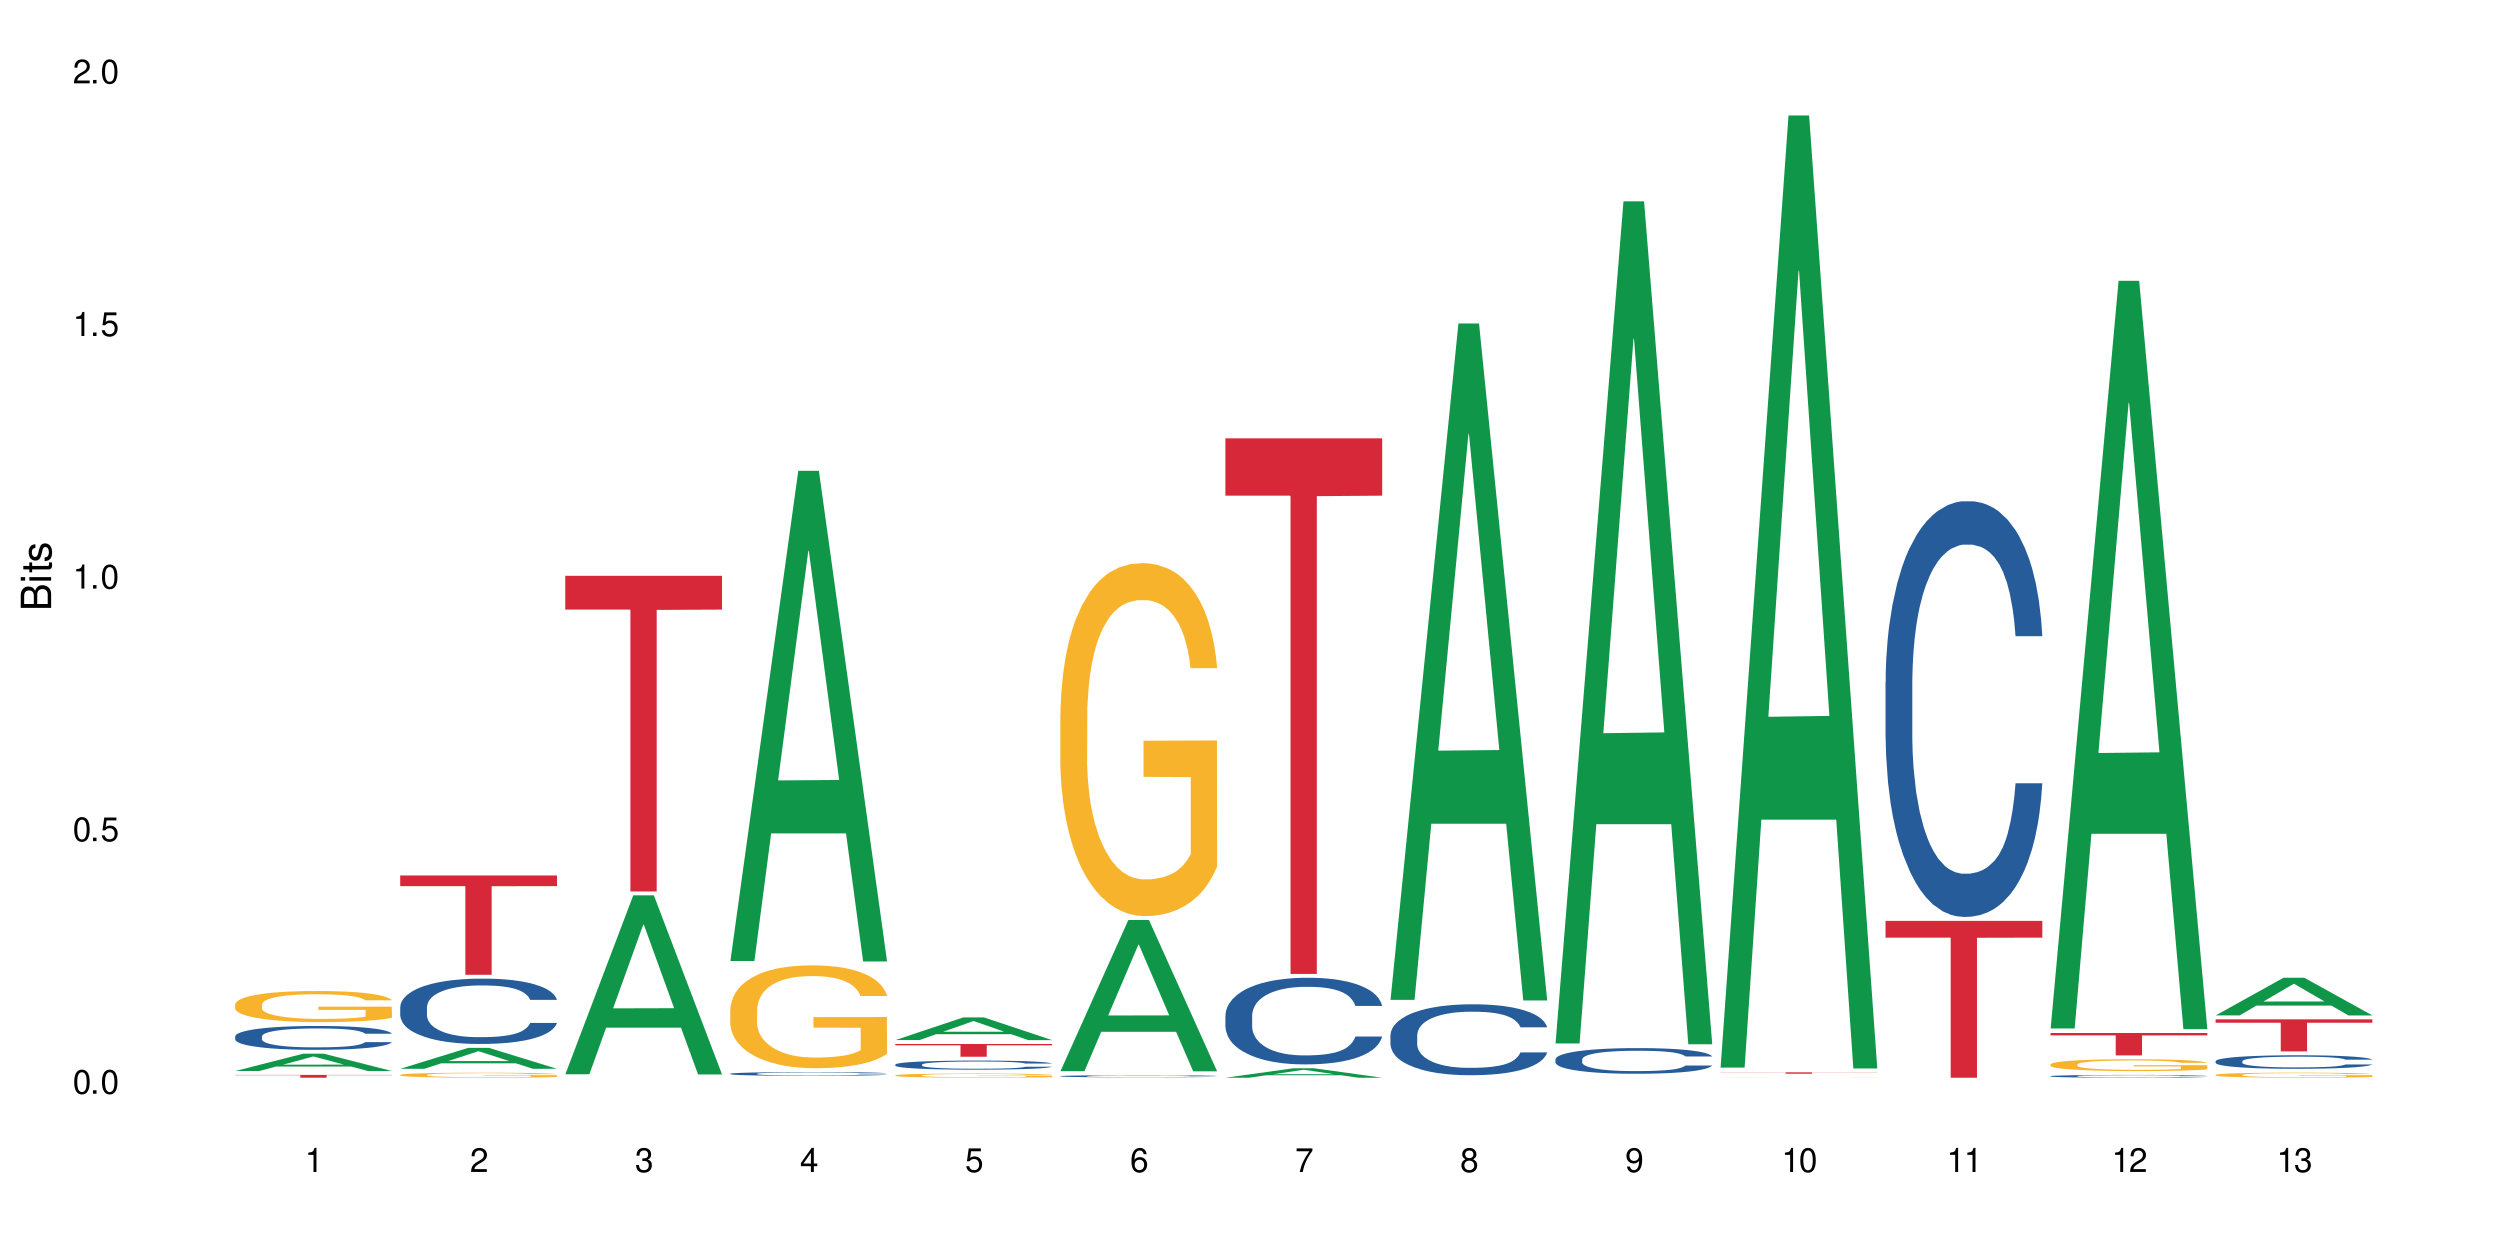 <?xml version="1.0" encoding="UTF-8"?>
<svg xmlns="http://www.w3.org/2000/svg" xmlns:xlink="http://www.w3.org/1999/xlink" width="720" height="360" viewBox="0 0 720 360">
<defs>
<g>
<g id="glyph-0-0">
</g>
<g id="glyph-0-1">
<path d="M 2.641 -6.938 C 2 -6.938 1.422 -6.656 1.078 -6.172 C 0.641 -5.562 0.406 -4.641 0.406 -3.359 C 0.406 -1.016 1.188 0.219 2.641 0.219 C 4.078 0.219 4.859 -1.016 4.859 -3.297 C 4.859 -4.641 4.656 -5.547 4.203 -6.172 C 3.844 -6.656 3.281 -6.938 2.641 -6.938 Z M 2.641 -6.188 C 3.547 -6.188 4 -5.25 4 -3.375 C 4 -1.406 3.562 -0.484 2.625 -0.484 C 1.734 -0.484 1.281 -1.438 1.281 -3.344 C 1.281 -5.25 1.734 -6.188 2.641 -6.188 Z M 2.641 -6.188 "/>
</g>
<g id="glyph-0-2">
<path d="M 1.828 -1 L 0.828 -1 L 0.828 0 L 1.828 0 Z M 1.828 -1 "/>
</g>
<g id="glyph-0-3">
<path d="M 4.562 -6.797 L 1.062 -6.797 L 0.547 -3.094 L 1.328 -3.094 C 1.719 -3.562 2.047 -3.734 2.578 -3.734 C 3.484 -3.734 4.062 -3.109 4.062 -2.094 C 4.062 -1.125 3.484 -0.531 2.578 -0.531 C 1.828 -0.531 1.375 -0.906 1.188 -1.672 L 0.328 -1.672 C 0.453 -1.109 0.547 -0.844 0.75 -0.594 C 1.125 -0.078 1.828 0.219 2.594 0.219 C 3.969 0.219 4.922 -0.781 4.922 -2.219 C 4.922 -3.562 4.031 -4.484 2.719 -4.484 C 2.25 -4.484 1.859 -4.359 1.469 -4.062 L 1.734 -5.969 L 4.562 -5.969 Z M 4.562 -6.797 "/>
</g>
<g id="glyph-0-4">
<path d="M 2.484 -4.938 L 2.484 0 L 3.328 0 L 3.328 -6.938 L 2.766 -6.938 C 2.469 -5.875 2.281 -5.734 0.984 -5.562 L 0.984 -4.938 Z M 2.484 -4.938 "/>
</g>
<g id="glyph-0-5">
<path d="M 4.859 -0.828 L 1.281 -0.828 C 1.359 -1.406 1.672 -1.781 2.5 -2.281 L 3.469 -2.828 C 4.406 -3.344 4.906 -4.062 4.906 -4.906 C 4.906 -5.484 4.672 -6.031 4.266 -6.406 C 3.859 -6.766 3.375 -6.938 2.719 -6.938 C 1.859 -6.938 1.219 -6.625 0.844 -6.031 C 0.609 -5.672 0.5 -5.234 0.484 -4.531 L 1.328 -4.531 C 1.359 -5.016 1.406 -5.281 1.531 -5.516 C 1.75 -5.938 2.188 -6.203 2.703 -6.203 C 3.469 -6.203 4.031 -5.641 4.031 -4.891 C 4.031 -4.344 3.719 -3.859 3.125 -3.516 L 2.234 -3 C 0.812 -2.172 0.406 -1.531 0.328 -0.016 L 4.859 -0.016 Z M 4.859 -0.828 "/>
</g>
<g id="glyph-0-6">
<path d="M 2.125 -3.188 L 2.578 -3.188 C 3.5 -3.188 3.984 -2.766 3.984 -1.922 C 3.984 -1.062 3.469 -0.531 2.594 -0.531 C 1.656 -0.531 1.203 -1 1.156 -2.016 L 0.312 -2.016 C 0.344 -1.453 0.438 -1.094 0.609 -0.781 C 0.953 -0.109 1.625 0.219 2.547 0.219 C 3.953 0.219 4.859 -0.625 4.859 -1.938 C 4.859 -2.828 4.516 -3.297 3.703 -3.594 C 4.344 -3.844 4.656 -4.328 4.656 -5.031 C 4.656 -6.219 3.875 -6.938 2.578 -6.938 C 1.203 -6.938 0.484 -6.172 0.453 -4.703 L 1.297 -4.703 C 1.312 -5.125 1.344 -5.359 1.453 -5.578 C 1.641 -5.969 2.062 -6.203 2.594 -6.203 C 3.344 -6.203 3.797 -5.75 3.797 -5 C 3.797 -4.516 3.609 -4.219 3.25 -4.047 C 3.016 -3.953 2.703 -3.922 2.125 -3.906 Z M 2.125 -3.188 "/>
</g>
<g id="glyph-0-7">
<path d="M 3.141 -1.672 L 3.141 0 L 3.984 0 L 3.984 -1.672 L 4.984 -1.672 L 4.984 -2.438 L 3.984 -2.438 L 3.984 -6.938 L 3.359 -6.938 L 0.266 -2.578 L 0.266 -1.672 Z M 3.141 -2.438 L 1 -2.438 L 3.141 -5.5 Z M 3.141 -2.438 "/>
</g>
<g id="glyph-0-8">
<path d="M 4.781 -5.125 C 4.609 -6.266 3.891 -6.938 2.844 -6.938 C 2.094 -6.938 1.422 -6.578 1.031 -5.953 C 0.594 -5.266 0.406 -4.422 0.406 -3.172 C 0.406 -2 0.578 -1.25 0.984 -0.641 C 1.359 -0.078 1.953 0.219 2.703 0.219 C 3.984 0.219 4.922 -0.75 4.922 -2.094 C 4.922 -3.375 4.062 -4.281 2.844 -4.281 C 2.172 -4.281 1.641 -4.031 1.281 -3.516 C 1.281 -5.234 1.828 -6.188 2.797 -6.188 C 3.391 -6.188 3.797 -5.797 3.938 -5.125 Z M 2.734 -3.531 C 3.547 -3.531 4.062 -2.953 4.062 -2.031 C 4.062 -1.156 3.484 -0.531 2.703 -0.531 C 1.922 -0.531 1.328 -1.188 1.328 -2.078 C 1.328 -2.938 1.906 -3.531 2.734 -3.531 Z M 2.734 -3.531 "/>
</g>
<g id="glyph-0-9">
<path d="M 4.984 -6.797 L 0.438 -6.797 L 0.438 -5.969 L 4.109 -5.969 C 2.5 -3.656 1.828 -2.234 1.328 0 L 2.219 0 C 2.594 -2.172 3.453 -4.047 4.984 -6.094 Z M 4.984 -6.797 "/>
</g>
<g id="glyph-0-10">
<path d="M 3.75 -3.656 C 4.469 -4.094 4.688 -4.438 4.688 -5.078 C 4.688 -6.172 3.844 -6.938 2.641 -6.938 C 1.438 -6.938 0.594 -6.172 0.594 -5.094 C 0.594 -4.438 0.812 -4.094 1.516 -3.656 C 0.734 -3.266 0.359 -2.703 0.359 -1.922 C 0.359 -0.656 1.281 0.219 2.641 0.219 C 3.984 0.219 4.922 -0.656 4.922 -1.922 C 4.922 -2.703 4.531 -3.266 3.75 -3.656 Z M 2.641 -6.188 C 3.359 -6.188 3.812 -5.75 3.812 -5.062 C 3.812 -4.406 3.344 -3.984 2.641 -3.984 C 1.922 -3.984 1.453 -4.406 1.453 -5.078 C 1.453 -5.75 1.922 -6.188 2.641 -6.188 Z M 2.641 -3.266 C 3.484 -3.266 4.062 -2.719 4.062 -1.906 C 4.062 -1.078 3.484 -0.531 2.625 -0.531 C 1.797 -0.531 1.219 -1.094 1.219 -1.906 C 1.219 -2.719 1.781 -3.266 2.641 -3.266 Z M 2.641 -3.266 "/>
</g>
<g id="glyph-0-11">
<path d="M 0.516 -1.578 C 0.672 -0.453 1.406 0.219 2.438 0.219 C 3.188 0.219 3.859 -0.141 4.266 -0.766 C 4.688 -1.453 4.891 -2.297 4.891 -3.547 C 4.891 -4.719 4.703 -5.453 4.312 -6.078 C 3.938 -6.641 3.344 -6.938 2.594 -6.938 C 1.297 -6.938 0.359 -5.969 0.359 -4.625 C 0.359 -3.344 1.234 -2.453 2.453 -2.453 C 3.094 -2.453 3.578 -2.672 4.016 -3.203 C 4 -1.484 3.469 -0.531 2.5 -0.531 C 1.906 -0.531 1.484 -0.906 1.359 -1.578 Z M 2.578 -6.203 C 3.375 -6.203 3.969 -5.531 3.969 -4.641 C 3.969 -3.797 3.391 -3.188 2.547 -3.188 C 1.734 -3.188 1.234 -3.766 1.234 -4.688 C 1.234 -5.562 1.797 -6.203 2.578 -6.203 Z M 2.578 -6.203 "/>
</g>
<g id="glyph-1-0">
</g>
<g id="glyph-1-1">
<path d="M 0 -0.953 L 0 -4.891 C 0 -5.719 -0.234 -6.344 -0.734 -6.797 C -1.188 -7.234 -1.812 -7.469 -2.5 -7.469 C -3.547 -7.469 -4.188 -7 -4.625 -5.875 C -4.984 -6.688 -5.625 -7.094 -6.531 -7.094 C -7.172 -7.094 -7.734 -6.859 -8.141 -6.391 C -8.562 -5.922 -8.75 -5.344 -8.75 -4.5 L -8.75 -0.953 Z M -4.984 -2.062 L -7.766 -2.062 L -7.766 -4.219 C -7.766 -4.844 -7.688 -5.203 -7.453 -5.5 C -7.219 -5.812 -6.859 -5.969 -6.375 -5.969 C -5.891 -5.969 -5.531 -5.812 -5.297 -5.5 C -5.062 -5.203 -4.984 -4.844 -4.984 -4.219 Z M -0.984 -2.062 L -4 -2.062 L -4 -4.781 C -4 -5.766 -3.438 -6.359 -2.484 -6.359 C -1.547 -6.359 -0.984 -5.766 -0.984 -4.781 Z M -0.984 -2.062 "/>
</g>
<g id="glyph-1-2">
<path d="M -6.281 -1.797 L -6.281 -0.797 L 0 -0.797 L 0 -1.797 Z M -8.75 -1.797 L -8.75 -0.797 L -7.484 -0.797 L -7.484 -1.797 Z M -8.75 -1.797 "/>
</g>
<g id="glyph-1-3">
<path d="M -6.281 -3.047 L -6.281 -2.016 L -8.016 -2.016 L -8.016 -1.016 L -6.281 -1.016 L -6.281 -0.172 L -5.469 -0.172 L -5.469 -1.016 L -0.719 -1.016 C -0.078 -1.016 0.281 -1.453 0.281 -2.234 C 0.281 -2.5 0.25 -2.719 0.188 -3.047 L -0.641 -3.047 C -0.609 -2.906 -0.594 -2.766 -0.594 -2.562 C -0.594 -2.141 -0.719 -2.016 -1.156 -2.016 L -5.469 -2.016 L -5.469 -3.047 Z M -6.281 -3.047 "/>
</g>
<g id="glyph-1-4">
<path d="M -4.531 -5.25 C -5.766 -5.25 -6.469 -4.422 -6.469 -2.969 C -6.469 -1.516 -5.719 -0.562 -4.547 -0.562 C -3.562 -0.562 -3.094 -1.062 -2.734 -2.562 L -2.516 -3.484 C -2.344 -4.188 -2.094 -4.469 -1.641 -4.469 C -1.047 -4.469 -0.641 -3.875 -0.641 -3 C -0.641 -2.453 -0.797 -2 -1.062 -1.75 C -1.25 -1.594 -1.422 -1.531 -1.875 -1.469 L -1.875 -0.406 C -0.422 -0.453 0.281 -1.266 0.281 -2.922 C 0.281 -4.5 -0.5 -5.516 -1.719 -5.516 C -2.656 -5.516 -3.172 -4.984 -3.469 -3.734 L -3.703 -2.766 C -3.891 -1.953 -4.156 -1.609 -4.594 -1.609 C -5.188 -1.609 -5.547 -2.125 -5.547 -2.938 C -5.547 -3.75 -5.203 -4.172 -4.531 -4.203 Z M -4.531 -5.25 "/>
</g>
</g>
</defs>
<rect x="-72" y="-36" width="864" height="432" fill="rgb(100%, 100%, 100%)" fill-opacity="1"/>
<path fill-rule="nonzero" fill="rgb(6.275%, 58.824%, 28.235%)" fill-opacity="1" d="M 67.73 308.457 L 67.777 308.449 L 87.316 303.465 L 93.25 303.465 L 112.883 308.461 L 105.984 308.461 L 101.066 307.156 L 79.5 307.156 L 74.676 308.457 L 67.73 308.457 L 81.574 306.617 L 99.086 306.613 L 90.355 304.281 L 90.258 304.273 L 90.164 304.289 L 81.527 306.613 L 81.574 306.617 Z M 67.73 308.457 "/>
<path fill-rule="nonzero" fill="rgb(14.51%, 36.078%, 60%)" fill-opacity="1" d="M 67.73 298.469 L 67.785 298.465 L 67.785 298.312 L 67.953 298.074 L 68.336 297.773 L 68.723 297.566 L 69.715 297.195 L 71.09 296.84 L 72.523 296.562 L 73.566 296.398 L 74.504 296.273 L 76.652 296.039 L 78.027 295.922 L 79.516 295.816 L 81.332 295.707 L 82.652 295.645 L 85.629 295.547 L 87.828 295.5 L 89.535 295.48 L 93.227 295.48 L 95.43 295.508 L 97.027 295.539 L 98.789 295.59 L 100.273 295.645 L 102.863 295.785 L 105.176 295.961 L 106.223 296.059 L 107.875 296.254 L 109.141 296.441 L 110.02 296.605 L 111.012 296.84 L 111.895 297.121 L 112.555 297.441 L 112.883 297.711 L 105.176 297.711 L 104.789 297.461 L 104.348 297.266 L 103.523 297.008 L 102.699 296.824 L 101.543 296.645 L 100.496 296.523 L 99.062 296.406 L 97.797 296.328 L 96.477 296.273 L 95.207 296.234 L 92.785 296.199 L 89.977 296.199 L 88.93 296.211 L 86.785 296.262 L 85.629 296.305 L 83.977 296.391 L 82.82 296.473 L 81.441 296.602 L 80.508 296.707 L 79.352 296.871 L 78.523 297.016 L 77.586 297.223 L 77.035 297.379 L 76.543 297.555 L 76.102 297.762 L 75.77 297.98 L 75.551 298.215 L 75.441 298.438 L 75.441 299.414 L 75.551 299.637 L 75.824 299.902 L 76.543 300.285 L 77.586 300.617 L 78.801 300.883 L 79.957 301.07 L 80.617 301.156 L 81.496 301.258 L 82.875 301.383 L 84.855 301.508 L 86.012 301.559 L 87.773 301.609 L 89.594 301.633 L 92.016 301.633 L 94.164 301.609 L 95.594 301.578 L 97.082 301.527 L 99.117 301.422 L 100.383 301.32 L 101.484 301.203 L 102.312 301.082 L 102.863 300.98 L 103.688 300.785 L 104.348 300.574 L 104.844 300.355 L 105.176 300.141 L 112.883 300.141 L 112.555 300.391 L 112.059 300.637 L 111.562 300.816 L 110.793 301.039 L 109.91 301.234 L 108.645 301.453 L 107.598 301.598 L 106.223 301.754 L 104.957 301.871 L 103.578 301.98 L 101.543 302.105 L 100.219 302.168 L 98.789 302.223 L 97.082 302.273 L 94.934 302.32 L 92.621 302.344 L 90.473 302.352 L 88.16 302.336 L 86.453 302.312 L 84.195 302.258 L 81.387 302.145 L 79.352 302.023 L 77.754 301.906 L 76.375 301.777 L 74.836 301.609 L 72.852 301.332 L 71.641 301.121 L 70.816 300.945 L 69.879 300.699 L 69.219 300.48 L 68.445 300.129 L 67.895 299.684 L 67.73 299.336 Z M 67.73 298.469 "/>
<path fill-rule="nonzero" fill="rgb(96.863%, 70.196%, 16.863%)" fill-opacity="1" d="M 67.73 289.25 L 67.785 289.242 L 67.785 289.078 L 68.008 288.707 L 68.559 288.203 L 69.273 287.785 L 70.043 287.457 L 70.539 287.285 L 71.367 287.039 L 72.082 286.859 L 73.898 286.492 L 76.211 286.148 L 77.477 286 L 78.91 285.863 L 80.945 285.707 L 81.883 285.648 L 84.746 285.52 L 87.996 285.438 L 91.574 285.414 L 93.227 285.422 L 95.484 285.453 L 98.566 285.543 L 100.328 285.625 L 101.707 285.707 L 103.137 285.812 L 104.898 285.977 L 106.551 286.172 L 107.875 286.371 L 109.195 286.613 L 110.297 286.875 L 111.234 287.164 L 112.059 287.508 L 112.555 287.793 L 112.883 288.078 L 105.23 288.078 L 104.789 287.793 L 104.293 287.57 L 103.469 287.301 L 102.641 287.105 L 101.816 286.949 L 100.273 286.738 L 98.953 286.605 L 97.301 286.492 L 95.703 286.418 L 93.887 286.371 L 92.785 286.352 L 89.867 286.352 L 87.223 286.41 L 85.684 286.477 L 84.582 286.543 L 83.039 286.664 L 82.102 286.762 L 81.551 286.828 L 79.902 287.082 L 78.801 287.309 L 78.195 287.465 L 77.422 287.711 L 76.871 287.934 L 76.266 288.258 L 75.938 288.504 L 75.496 289.062 L 75.441 290.531 L 75.605 290.844 L 75.938 291.18 L 76.375 291.473 L 77.035 291.785 L 77.699 292.023 L 78.855 292.34 L 79.844 292.555 L 80.617 292.691 L 82.102 292.914 L 82.707 292.988 L 84.141 293.133 L 85.629 293.25 L 87.445 293.348 L 88.82 293.395 L 91.023 293.438 L 93.832 293.438 L 97.137 293.387 L 99.227 293.32 L 100.66 293.258 L 101.598 293.199 L 102.754 293.109 L 103.578 293.027 L 104.348 292.938 L 105.285 292.797 L 105.285 290.844 L 91.684 290.836 L 91.684 289.918 L 112.828 289.91 L 112.883 293.109 L 111.727 293.332 L 110.297 293.543 L 108.918 293.707 L 107.488 293.844 L 105.449 294 L 103.797 294.098 L 101.266 294.215 L 98.953 294.289 L 96.531 294.336 L 94.383 294.359 L 91.852 294.371 L 89.594 294.352 L 87.168 294.305 L 85.242 294.238 L 83.48 294.156 L 81.719 294.051 L 79.516 293.879 L 78.082 293.738 L 76.598 293.566 L 75.109 293.363 L 73.789 293.141 L 72.906 292.969 L 72.027 292.773 L 71.09 292.527 L 70.207 292.25 L 69.547 291.996 L 68.941 291.711 L 68.5 291.441 L 68.062 291.074 L 67.84 290.777 L 67.73 290.523 Z M 67.73 289.25 "/>
<path fill-rule="nonzero" fill="rgb(83.922%, 15.686%, 22.353%)" fill-opacity="1" d="M 67.73 309.574 L 112.883 309.574 L 112.883 309.66 L 94.066 309.66 L 94.066 310.383 L 86.496 310.383 L 86.496 309.66 L 67.73 309.66 Z M 67.73 309.574 "/>
<path fill-rule="nonzero" fill="rgb(6.275%, 58.824%, 28.235%)" fill-opacity="1" d="M 115.262 307.82 L 115.309 307.812 L 134.848 301.777 L 140.781 301.777 L 160.414 307.824 L 153.516 307.824 L 148.598 306.246 L 127.031 306.246 L 122.207 307.82 L 115.262 307.82 L 129.105 305.594 L 146.617 305.586 L 137.887 302.766 L 137.789 302.758 L 137.691 302.777 L 129.059 305.586 L 129.105 305.594 Z M 115.262 307.82 "/>
<path fill-rule="nonzero" fill="rgb(14.51%, 36.078%, 60%)" fill-opacity="1" d="M 115.262 290.039 L 115.316 290.02 L 115.316 289.609 L 115.48 288.953 L 115.867 288.129 L 116.254 287.562 L 117.242 286.547 L 118.621 285.566 L 120.051 284.812 L 121.098 284.363 L 122.035 284.02 L 124.184 283.383 L 125.559 283.059 L 127.047 282.766 L 128.863 282.473 L 130.184 282.301 L 133.156 282.027 L 135.359 281.906 L 137.066 281.855 L 140.758 281.855 L 142.961 281.922 L 144.555 282.008 L 146.316 282.148 L 147.805 282.301 L 150.395 282.68 L 152.707 283.16 L 153.75 283.438 L 155.402 283.969 L 156.672 284.484 L 157.551 284.934 L 158.543 285.566 L 159.422 286.34 L 160.086 287.219 L 160.414 287.957 L 152.707 287.957 L 152.32 287.27 L 151.879 286.738 L 151.055 286.031 L 150.227 285.535 L 149.07 285.035 L 148.023 284.707 L 146.594 284.383 L 145.328 284.176 L 144.004 284.02 L 142.738 283.918 L 140.316 283.816 L 137.508 283.816 L 136.461 283.848 L 134.312 283.988 L 133.156 284.105 L 131.504 284.348 L 130.348 284.57 L 128.973 284.914 L 128.035 285.207 L 126.879 285.652 L 126.055 286.051 L 125.117 286.617 L 124.566 287.047 L 124.07 287.527 L 123.633 288.094 L 123.301 288.695 L 123.082 289.332 L 122.969 289.953 L 122.969 292.617 L 123.082 293.234 L 123.355 293.957 L 124.07 295.008 L 125.117 295.918 L 126.328 296.641 L 127.484 297.156 L 128.145 297.395 L 129.027 297.672 L 130.402 298.016 L 132.387 298.359 L 133.543 298.496 L 135.305 298.633 L 137.121 298.703 L 139.547 298.703 L 141.691 298.633 L 143.125 298.547 L 144.609 298.41 L 146.648 298.117 L 147.914 297.844 L 149.016 297.516 L 149.844 297.191 L 150.395 296.914 L 151.219 296.383 L 151.879 295.797 L 152.375 295.195 L 152.707 294.609 L 160.414 294.609 L 160.086 295.301 L 159.59 295.969 L 159.094 296.469 L 158.324 297.07 L 157.441 297.602 L 156.176 298.203 L 155.129 298.602 L 153.75 299.031 L 152.484 299.355 L 151.109 299.648 L 149.07 299.992 L 147.75 300.164 L 146.316 300.32 L 144.609 300.457 L 142.465 300.578 L 140.152 300.645 L 138.004 300.664 L 135.691 300.629 L 133.984 300.559 L 131.727 300.406 L 128.918 300.094 L 126.879 299.77 L 125.281 299.441 L 123.906 299.098 L 122.363 298.633 L 120.383 297.879 L 119.172 297.293 L 118.344 296.812 L 117.41 296.141 L 116.746 295.539 L 115.977 294.578 L 115.426 293.355 L 115.262 292.41 Z M 115.262 290.039 "/>
<path fill-rule="nonzero" fill="rgb(96.863%, 70.196%, 16.863%)" fill-opacity="1" d="M 115.262 309.559 L 115.316 309.555 L 115.316 309.527 L 115.535 309.469 L 116.086 309.387 L 116.805 309.32 L 117.574 309.27 L 118.07 309.238 L 118.895 309.199 L 119.609 309.172 L 121.43 309.113 L 123.742 309.059 L 125.008 309.031 L 126.438 309.012 L 128.477 308.984 L 129.414 308.977 L 132.277 308.953 L 135.523 308.941 L 139.105 308.938 L 140.758 308.938 L 143.016 308.945 L 146.098 308.957 L 147.859 308.973 L 149.238 308.984 L 150.668 309.004 L 152.43 309.027 L 154.082 309.062 L 155.402 309.094 L 156.727 309.133 L 157.828 309.176 L 158.762 309.219 L 159.59 309.277 L 160.086 309.32 L 160.414 309.367 L 152.762 309.367 L 152.32 309.32 L 151.824 309.285 L 151 309.242 L 150.172 309.211 L 149.348 309.188 L 147.805 309.152 L 146.484 309.129 L 144.832 309.113 L 143.234 309.102 L 141.418 309.094 L 140.316 309.09 L 137.398 309.09 L 134.754 309.098 L 133.211 309.109 L 132.109 309.121 L 130.57 309.141 L 129.633 309.156 L 129.082 309.168 L 127.43 309.207 L 126.328 309.242 L 125.723 309.27 L 124.953 309.309 L 124.402 309.344 L 123.797 309.398 L 123.465 309.438 L 123.023 309.527 L 122.969 309.766 L 123.137 309.812 L 123.465 309.867 L 123.906 309.918 L 124.566 309.965 L 125.227 310.004 L 126.383 310.055 L 127.375 310.09 L 128.145 310.113 L 129.633 310.148 L 130.238 310.16 L 131.672 310.184 L 133.156 310.203 L 134.973 310.219 L 136.352 310.227 L 138.555 310.234 L 141.363 310.234 L 144.668 310.227 L 146.758 310.215 L 148.191 310.203 L 149.125 310.195 L 150.281 310.18 L 151.109 310.168 L 151.879 310.152 L 152.816 310.129 L 152.816 309.812 L 139.215 309.812 L 139.215 309.664 L 160.359 309.664 L 160.414 310.18 L 159.258 310.215 L 157.828 310.25 L 156.449 310.277 L 155.02 310.301 L 152.98 310.324 L 151.328 310.34 L 148.797 310.359 L 146.484 310.371 L 144.059 310.379 L 141.914 310.383 L 139.379 310.383 L 137.121 310.379 L 134.699 310.371 L 132.773 310.363 L 131.012 310.348 L 129.246 310.332 L 127.047 310.305 L 125.613 310.281 L 124.125 310.254 L 122.641 310.223 L 121.316 310.184 L 120.438 310.156 L 119.555 310.125 L 118.621 310.086 L 117.738 310.043 L 117.078 310 L 116.473 309.953 L 116.031 309.91 L 115.59 309.852 L 115.371 309.805 L 115.262 309.762 Z M 115.262 309.559 "/>
<path fill-rule="nonzero" fill="rgb(83.922%, 15.686%, 22.353%)" fill-opacity="1" d="M 115.262 252.137 L 160.414 252.137 L 160.414 255.199 L 141.598 255.227 L 141.598 280.742 L 134.023 280.742 L 134.023 255.254 L 133.914 255.199 L 115.262 255.199 Z M 115.262 252.137 "/>
<path fill-rule="nonzero" fill="rgb(6.275%, 58.824%, 28.235%)" fill-opacity="1" d="M 162.793 309.395 L 162.84 309.344 L 182.379 257.855 L 188.312 257.855 L 207.945 309.441 L 201.047 309.441 L 196.125 295.977 L 174.562 295.977 L 169.738 309.395 L 162.793 309.395 L 176.637 290.406 L 194.148 290.359 L 185.418 266.285 L 185.32 266.234 L 185.223 266.383 L 176.59 290.359 L 176.637 290.406 Z M 162.793 309.395 "/>
<path fill-rule="nonzero" fill="rgb(83.922%, 15.686%, 22.353%)" fill-opacity="1" d="M 162.793 165.836 L 207.945 165.836 L 207.945 175.566 L 189.125 175.652 L 189.125 256.742 L 181.555 256.742 L 181.555 175.734 L 181.445 175.566 L 162.793 175.566 Z M 162.793 165.836 "/>
<path fill-rule="nonzero" fill="rgb(6.275%, 58.824%, 28.235%)" fill-opacity="1" d="M 210.32 276.777 L 210.371 276.645 L 229.906 135.594 L 235.84 135.594 L 255.477 276.91 L 248.578 276.91 L 243.656 240.02 L 222.094 240.02 L 217.27 276.777 L 210.32 276.777 L 224.168 224.762 L 241.68 224.629 L 232.945 158.684 L 232.852 158.551 L 232.754 158.949 L 224.117 224.629 L 224.168 224.762 Z M 210.32 276.777 "/>
<path fill-rule="nonzero" fill="rgb(14.51%, 36.078%, 60%)" fill-opacity="1" d="M 210.32 309.23 L 210.375 309.23 L 210.375 309.207 L 210.543 309.168 L 210.926 309.121 L 211.312 309.09 L 212.305 309.031 L 213.68 308.977 L 215.113 308.934 L 216.16 308.906 L 217.094 308.887 L 219.242 308.852 L 220.617 308.832 L 222.105 308.816 L 223.922 308.801 L 225.246 308.789 L 228.219 308.773 L 230.422 308.766 L 235.816 308.766 L 238.02 308.77 L 239.617 308.773 L 241.379 308.781 L 242.863 308.789 L 245.453 308.812 L 247.766 308.84 L 248.812 308.855 L 250.465 308.887 L 251.73 308.914 L 252.613 308.941 L 253.602 308.977 L 254.484 309.02 L 255.145 309.07 L 255.477 309.113 L 247.766 309.113 L 247.379 309.074 L 246.941 309.043 L 246.113 309.004 L 245.289 308.973 L 244.133 308.945 L 243.086 308.926 L 241.652 308.91 L 240.387 308.898 L 239.066 308.887 L 237.801 308.883 L 235.375 308.875 L 232.566 308.875 L 231.523 308.879 L 229.375 308.887 L 228.219 308.895 L 226.566 308.906 L 225.41 308.918 L 224.031 308.938 L 223.098 308.957 L 221.941 308.98 L 221.113 309.004 L 220.18 309.035 L 219.629 309.059 L 219.133 309.086 L 218.691 309.121 L 218.359 309.156 L 218.141 309.191 L 218.031 309.227 L 218.031 309.379 L 218.141 309.414 L 218.418 309.453 L 219.133 309.516 L 220.18 309.566 L 221.391 309.609 L 222.547 309.637 L 223.207 309.652 L 224.086 309.668 L 225.465 309.688 L 227.445 309.707 L 228.602 309.715 L 230.367 309.723 L 232.184 309.727 L 234.605 309.727 L 236.754 309.723 L 238.184 309.715 L 239.672 309.707 L 241.707 309.691 L 242.977 309.676 L 244.078 309.656 L 244.902 309.641 L 245.453 309.625 L 246.277 309.594 L 246.941 309.559 L 247.438 309.523 L 247.766 309.492 L 255.477 309.492 L 255.145 309.531 L 254.648 309.57 L 254.152 309.598 L 253.383 309.633 L 252.5 309.664 L 251.234 309.695 L 250.188 309.719 L 248.812 309.742 L 247.547 309.762 L 246.168 309.777 L 244.133 309.797 L 242.809 309.809 L 241.379 309.816 L 239.672 309.824 L 237.523 309.832 L 235.211 309.836 L 230.75 309.836 L 229.043 309.832 L 226.785 309.82 L 223.977 309.805 L 221.941 309.785 L 220.344 309.766 L 218.965 309.746 L 217.426 309.723 L 215.441 309.68 L 214.23 309.645 L 213.406 309.617 L 212.469 309.578 L 211.809 309.543 L 211.039 309.488 L 210.488 309.422 L 210.32 309.367 Z M 210.32 309.23 "/>
<path fill-rule="nonzero" fill="rgb(96.863%, 70.196%, 16.863%)" fill-opacity="1" d="M 210.32 290.711 L 210.375 290.684 L 210.375 290.145 L 210.598 288.926 L 211.148 287.25 L 211.863 285.867 L 212.633 284.785 L 213.129 284.219 L 213.957 283.406 L 214.672 282.812 L 216.488 281.594 L 218.801 280.457 L 220.066 279.969 L 221.5 279.512 L 223.539 278.996 L 224.473 278.805 L 227.336 278.375 L 230.586 278.102 L 234.164 278.023 L 235.816 278.051 L 238.074 278.156 L 241.156 278.453 L 242.922 278.727 L 244.297 278.996 L 245.73 279.348 L 247.492 279.891 L 249.145 280.539 L 250.465 281.188 L 251.785 282 L 252.887 282.867 L 253.824 283.812 L 254.648 284.949 L 255.145 285.895 L 255.477 286.844 L 247.82 286.844 L 247.379 285.895 L 246.887 285.164 L 246.059 284.273 L 245.234 283.621 L 244.406 283.109 L 242.863 282.406 L 241.543 281.973 L 239.891 281.594 L 238.293 281.352 L 236.477 281.188 L 235.375 281.133 L 232.457 281.133 L 229.816 281.324 L 228.273 281.539 L 227.172 281.758 L 225.629 282.16 L 224.695 282.488 L 224.145 282.703 L 222.492 283.543 L 221.391 284.301 L 220.785 284.812 L 220.012 285.625 L 219.461 286.355 L 218.855 287.438 L 218.527 288.25 L 218.086 290.09 L 218.031 294.961 L 218.195 295.988 L 218.527 297.098 L 218.965 298.074 L 219.629 299.102 L 220.289 299.887 L 221.445 300.941 L 222.438 301.645 L 223.207 302.105 L 224.695 302.836 L 225.301 303.078 L 226.73 303.566 L 228.219 303.945 L 230.035 304.27 L 231.41 304.43 L 233.613 304.566 L 236.422 304.566 L 239.727 304.402 L 241.82 304.188 L 243.25 303.973 L 244.188 303.781 L 245.344 303.484 L 246.168 303.215 L 246.941 302.914 L 247.875 302.457 L 247.875 295.988 L 234.273 295.961 L 234.273 292.93 L 255.422 292.902 L 255.477 303.484 L 254.32 304.215 L 252.887 304.918 L 251.512 305.461 L 250.078 305.918 L 248.043 306.434 L 246.391 306.758 L 243.855 307.137 L 241.543 307.379 L 239.121 307.543 L 236.973 307.625 L 234.441 307.652 L 232.184 307.598 L 229.758 307.434 L 227.832 307.219 L 226.07 306.949 L 224.309 306.598 L 222.105 306.027 L 220.672 305.566 L 219.188 305 L 217.699 304.324 L 216.379 303.594 L 215.496 303.023 L 214.617 302.375 L 213.68 301.562 L 212.801 300.645 L 212.137 299.805 L 211.531 298.855 L 211.094 297.965 L 210.652 296.746 L 210.43 295.773 L 210.32 294.934 Z M 210.32 290.711 "/>
<path fill-rule="nonzero" fill="rgb(6.275%, 58.824%, 28.235%)" fill-opacity="1" d="M 257.852 299.543 L 257.898 299.535 L 277.438 293.008 L 283.371 293.008 L 303.004 299.551 L 296.105 299.551 L 291.188 297.84 L 269.621 297.84 L 264.797 299.543 L 257.852 299.543 L 271.695 297.137 L 289.207 297.129 L 280.477 294.078 L 280.379 294.07 L 280.285 294.09 L 271.648 297.129 L 271.695 297.137 Z M 257.852 299.543 "/>
<path fill-rule="nonzero" fill="rgb(14.51%, 36.078%, 60%)" fill-opacity="1" d="M 257.852 306.59 L 257.906 306.586 L 257.906 306.527 L 258.07 306.438 L 258.457 306.324 L 258.844 306.246 L 259.832 306.105 L 261.211 305.969 L 262.641 305.863 L 263.688 305.801 L 264.625 305.754 L 266.773 305.664 L 268.148 305.617 L 269.637 305.578 L 271.453 305.539 L 272.773 305.516 L 275.746 305.477 L 277.949 305.457 L 279.656 305.453 L 283.348 305.453 L 285.551 305.461 L 287.145 305.473 L 288.91 305.492 L 290.395 305.516 L 292.984 305.566 L 295.297 305.633 L 296.344 305.672 L 297.996 305.746 L 299.262 305.816 L 300.141 305.879 L 301.133 305.969 L 302.016 306.074 L 302.676 306.195 L 303.004 306.301 L 295.297 306.301 L 294.91 306.203 L 294.469 306.129 L 293.645 306.031 L 292.816 305.961 L 291.66 305.895 L 290.617 305.848 L 289.184 305.801 L 287.918 305.773 L 286.598 305.754 L 285.328 305.738 L 282.906 305.723 L 280.098 305.723 L 279.051 305.73 L 276.902 305.746 L 275.746 305.766 L 274.098 305.797 L 272.941 305.828 L 271.562 305.875 L 270.625 305.918 L 269.469 305.98 L 268.645 306.035 L 267.707 306.113 L 267.156 306.172 L 266.66 306.238 L 266.223 306.32 L 265.891 306.402 L 265.672 306.492 L 265.562 306.578 L 265.562 306.945 L 265.672 307.031 L 265.945 307.133 L 266.66 307.277 L 267.707 307.406 L 268.918 307.504 L 270.074 307.578 L 270.738 307.609 L 271.617 307.648 L 272.996 307.695 L 274.977 307.746 L 276.133 307.762 L 277.895 307.781 L 279.711 307.793 L 282.137 307.793 L 284.281 307.781 L 285.715 307.77 L 287.203 307.75 L 289.238 307.711 L 290.504 307.672 L 291.605 307.629 L 292.434 307.582 L 292.984 307.543 L 293.809 307.469 L 294.469 307.387 L 294.965 307.305 L 295.297 307.223 L 303.004 307.223 L 302.676 307.32 L 302.18 307.414 L 301.684 307.48 L 300.914 307.566 L 300.031 307.641 L 298.766 307.723 L 297.719 307.777 L 296.344 307.836 L 295.074 307.883 L 293.699 307.922 L 291.66 307.973 L 290.34 307.996 L 288.91 308.016 L 287.203 308.035 L 285.055 308.051 L 282.742 308.062 L 280.594 308.062 L 278.281 308.059 L 276.574 308.051 L 274.316 308.027 L 271.508 307.984 L 269.469 307.941 L 267.875 307.895 L 266.496 307.848 L 264.953 307.781 L 262.973 307.676 L 261.762 307.598 L 260.934 307.527 L 260 307.438 L 259.34 307.352 L 258.566 307.219 L 258.016 307.051 L 257.852 306.918 Z M 257.852 306.59 "/>
<path fill-rule="nonzero" fill="rgb(96.863%, 70.196%, 16.863%)" fill-opacity="1" d="M 257.852 309.695 L 257.906 309.691 L 257.906 309.672 L 258.125 309.621 L 258.676 309.555 L 259.395 309.496 L 260.164 309.453 L 260.66 309.43 L 261.484 309.395 L 262.203 309.371 L 264.02 309.324 L 266.332 309.277 L 267.598 309.258 L 269.031 309.238 L 271.066 309.215 L 272.004 309.211 L 274.867 309.191 L 278.117 309.18 L 281.695 309.176 L 283.348 309.18 L 285.605 309.184 L 288.688 309.195 L 290.449 309.207 L 291.828 309.215 L 293.258 309.23 L 295.02 309.254 L 296.672 309.281 L 297.996 309.305 L 299.316 309.34 L 300.418 309.375 L 301.352 309.414 L 302.18 309.461 L 302.676 309.496 L 303.004 309.535 L 295.352 309.535 L 294.91 309.496 L 294.414 309.469 L 293.59 309.43 L 292.762 309.406 L 291.938 309.383 L 290.395 309.355 L 289.074 309.34 L 287.422 309.324 L 285.824 309.312 L 284.008 309.305 L 279.988 309.305 L 277.344 309.312 L 275.805 309.32 L 274.703 309.328 L 273.16 309.344 L 272.223 309.359 L 271.672 309.367 L 270.02 309.402 L 268.918 309.434 L 268.312 309.453 L 267.543 309.488 L 266.992 309.516 L 266.387 309.559 L 266.055 309.594 L 265.617 309.668 L 265.562 309.867 L 265.727 309.91 L 266.055 309.953 L 266.496 309.992 L 267.156 310.035 L 267.82 310.066 L 268.977 310.109 L 269.965 310.141 L 270.738 310.156 L 272.223 310.188 L 272.828 310.195 L 274.262 310.219 L 275.746 310.234 L 277.566 310.246 L 278.941 310.254 L 281.145 310.258 L 283.953 310.258 L 287.258 310.25 L 289.348 310.242 L 290.781 310.234 L 291.719 310.227 L 292.875 310.215 L 293.699 310.203 L 294.469 310.191 L 295.406 310.172 L 295.406 309.91 L 281.805 309.906 L 281.805 309.785 L 302.949 309.781 L 303.004 310.215 L 301.848 310.242 L 300.418 310.273 L 299.039 310.293 L 297.609 310.312 L 295.57 310.332 L 293.918 310.348 L 291.387 310.363 L 289.074 310.371 L 286.652 310.379 L 284.504 310.383 L 279.711 310.383 L 277.289 310.375 L 275.363 310.367 L 273.602 310.355 L 271.84 310.34 L 269.637 310.316 L 268.203 310.297 L 266.719 310.273 L 265.23 310.246 L 263.91 310.219 L 263.027 310.195 L 262.148 310.168 L 261.211 310.137 L 260.328 310.098 L 259.668 310.062 L 259.062 310.023 L 258.621 309.988 L 258.184 309.938 L 257.961 309.898 L 257.852 309.867 Z M 257.852 309.695 "/>
<path fill-rule="nonzero" fill="rgb(83.922%, 15.686%, 22.353%)" fill-opacity="1" d="M 257.852 300.664 L 303.004 300.664 L 303.004 301.055 L 284.188 301.059 L 284.188 304.34 L 276.617 304.34 L 276.617 301.062 L 276.504 301.055 L 257.852 301.055 Z M 257.852 300.664 "/>
<path fill-rule="nonzero" fill="rgb(6.275%, 58.824%, 28.235%)" fill-opacity="1" d="M 305.383 308.508 L 305.43 308.469 L 324.969 264.953 L 330.902 264.953 L 350.535 308.551 L 343.637 308.551 L 338.715 297.168 L 317.152 297.168 L 312.328 308.508 L 305.383 308.508 L 319.227 292.461 L 336.738 292.422 L 328.008 272.074 L 327.91 272.035 L 327.812 272.156 L 319.18 292.422 L 319.227 292.461 Z M 305.383 308.508 "/>
<path fill-rule="nonzero" fill="rgb(14.51%, 36.078%, 60%)" fill-opacity="1" d="M 305.383 309.93 L 305.438 309.93 L 305.438 309.918 L 305.602 309.895 L 305.988 309.867 L 306.371 309.852 L 307.363 309.816 L 308.742 309.785 L 310.172 309.758 L 311.219 309.746 L 312.156 309.734 L 314.301 309.711 L 315.68 309.703 L 317.164 309.691 L 318.984 309.684 L 320.305 309.676 L 323.277 309.668 L 325.48 309.664 L 327.188 309.66 L 330.879 309.66 L 333.078 309.664 L 334.676 309.668 L 336.438 309.672 L 337.926 309.676 L 340.512 309.688 L 342.828 309.703 L 343.871 309.715 L 345.523 309.73 L 346.789 309.75 L 347.672 309.762 L 348.664 309.785 L 349.543 309.809 L 350.203 309.84 L 350.535 309.863 L 342.828 309.863 L 342.441 309.84 L 342 309.824 L 341.176 309.801 L 340.348 309.781 L 339.191 309.766 L 338.145 309.754 L 336.715 309.746 L 335.449 309.738 L 334.125 309.734 L 332.859 309.73 L 330.438 309.727 L 326.582 309.727 L 324.434 309.73 L 323.277 309.734 L 321.625 309.742 L 320.469 309.75 L 319.094 309.762 L 318.156 309.773 L 317 309.785 L 316.176 309.801 L 315.238 309.82 L 314.688 309.832 L 314.191 309.848 L 313.75 309.867 L 313.422 309.887 L 313.199 309.906 L 313.09 309.93 L 313.09 310.016 L 313.199 310.035 L 313.477 310.059 L 314.191 310.094 L 315.238 310.125 L 316.449 310.148 L 317.605 310.164 L 318.266 310.172 L 319.148 310.184 L 320.523 310.195 L 322.508 310.203 L 323.664 310.211 L 325.426 310.215 L 331.812 310.215 L 333.246 310.211 L 334.73 310.207 L 336.77 310.195 L 338.035 310.188 L 339.137 310.176 L 339.961 310.168 L 340.512 310.156 L 341.34 310.141 L 342 310.121 L 342.496 310.102 L 342.828 310.082 L 350.535 310.082 L 350.203 310.105 L 349.711 310.125 L 349.215 310.141 L 348.441 310.164 L 347.562 310.18 L 346.297 310.199 L 345.25 310.211 L 343.871 310.227 L 342.605 310.238 L 341.23 310.246 L 339.191 310.258 L 337.871 310.266 L 336.438 310.27 L 334.73 310.273 L 332.586 310.277 L 330.27 310.281 L 325.812 310.281 L 324.105 310.277 L 321.848 310.273 L 319.039 310.262 L 317 310.25 L 315.402 310.242 L 314.027 310.23 L 312.484 310.215 L 310.504 310.188 L 309.293 310.168 L 308.465 310.152 L 307.531 310.133 L 306.867 310.113 L 306.098 310.082 L 305.547 310.039 L 305.383 310.008 Z M 305.383 309.93 "/>
<path fill-rule="nonzero" fill="rgb(96.863%, 70.196%, 16.863%)" fill-opacity="1" d="M 305.383 205.719 L 305.438 205.629 L 305.438 203.77 L 305.656 199.594 L 306.207 193.836 L 306.922 189.102 L 307.695 185.387 L 308.191 183.438 L 309.016 180.652 L 309.73 178.609 L 311.551 174.434 L 313.863 170.531 L 315.129 168.863 L 316.559 167.285 L 318.598 165.52 L 319.535 164.871 L 322.398 163.383 L 325.645 162.457 L 329.227 162.176 L 330.879 162.27 L 333.137 162.641 L 336.219 163.664 L 337.98 164.59 L 339.355 165.52 L 340.789 166.727 L 342.551 168.582 L 344.203 170.812 L 345.523 173.039 L 346.848 175.824 L 347.949 178.797 L 348.883 182.047 L 349.711 185.945 L 350.203 189.195 L 350.535 192.445 L 342.883 192.445 L 342.441 189.195 L 341.945 186.688 L 341.121 183.625 L 340.293 181.395 L 339.469 179.633 L 337.926 177.219 L 336.605 175.73 L 334.953 174.434 L 333.355 173.598 L 331.539 173.039 L 330.438 172.855 L 327.52 172.855 L 324.875 173.504 L 323.332 174.246 L 322.23 174.988 L 320.691 176.383 L 319.754 177.496 L 319.203 178.238 L 317.551 181.117 L 316.449 183.715 L 315.844 185.48 L 315.074 188.266 L 314.523 190.773 L 313.918 194.484 L 313.586 197.273 L 313.145 203.586 L 313.09 220.297 L 313.258 223.824 L 313.586 227.629 L 314.027 230.973 L 314.688 234.5 L 315.348 237.195 L 316.504 240.812 L 317.496 243.227 L 318.266 244.805 L 319.754 247.312 L 320.359 248.148 L 321.793 249.82 L 323.277 251.121 L 325.094 252.234 L 326.473 252.789 L 328.676 253.254 L 331.484 253.254 L 334.785 252.699 L 336.879 251.957 L 338.312 251.211 L 339.246 250.562 L 340.402 249.543 L 341.23 248.613 L 342 247.59 L 342.938 246.012 L 342.938 223.824 L 329.336 223.73 L 329.336 213.332 L 350.48 213.242 L 350.535 249.543 L 349.379 252.047 L 347.949 254.461 L 346.57 256.32 L 345.141 257.898 L 343.102 259.66 L 341.449 260.773 L 338.918 262.074 L 336.605 262.91 L 334.18 263.469 L 332.035 263.746 L 329.5 263.84 L 327.242 263.652 L 324.82 263.098 L 322.895 262.355 L 321.129 261.426 L 319.367 260.219 L 317.164 258.27 L 315.734 256.691 L 314.246 254.742 L 312.762 252.418 L 311.438 249.914 L 310.559 247.965 L 309.676 245.734 L 308.742 242.949 L 307.859 239.793 L 307.199 236.914 L 306.594 233.664 L 306.152 230.602 L 305.711 226.422 L 305.492 223.082 L 305.383 220.203 Z M 305.383 205.719 "/>
<path fill-rule="nonzero" fill="rgb(6.275%, 58.824%, 28.235%)" fill-opacity="1" d="M 352.91 310.379 L 352.961 310.379 L 372.496 307.66 L 378.43 307.66 L 398.066 310.383 L 391.168 310.383 L 386.246 309.672 L 364.684 309.672 L 359.859 310.379 L 352.91 310.379 L 366.758 309.379 L 384.27 309.375 L 375.535 308.105 L 375.441 308.102 L 375.344 308.109 L 366.707 309.375 L 366.758 309.379 Z M 352.91 310.379 "/>
<path fill-rule="nonzero" fill="rgb(14.51%, 36.078%, 60%)" fill-opacity="1" d="M 352.91 292.461 L 352.969 292.438 L 352.969 291.891 L 353.133 291.027 L 353.52 289.934 L 353.902 289.18 L 354.895 287.836 L 356.27 286.535 L 357.703 285.535 L 358.75 284.941 L 359.684 284.484 L 361.832 283.641 L 363.211 283.207 L 364.695 282.82 L 366.512 282.434 L 367.836 282.207 L 370.809 281.84 L 373.012 281.68 L 374.719 281.613 L 378.406 281.613 L 380.609 281.703 L 382.207 281.82 L 383.969 282 L 385.457 282.207 L 388.043 282.707 L 390.355 283.344 L 391.402 283.711 L 393.055 284.418 L 394.32 285.102 L 395.203 285.691 L 396.195 286.535 L 397.074 287.562 L 397.734 288.723 L 398.066 289.703 L 390.355 289.703 L 389.973 288.793 L 389.531 288.086 L 388.703 287.152 L 387.879 286.492 L 386.723 285.828 L 385.676 285.398 L 384.246 284.965 L 382.977 284.691 L 381.656 284.484 L 380.391 284.348 L 377.965 284.211 L 375.16 284.211 L 374.113 284.258 L 371.965 284.438 L 370.809 284.598 L 369.156 284.918 L 368 285.215 L 366.625 285.672 L 365.688 286.059 L 364.531 286.648 L 363.703 287.176 L 362.77 287.926 L 362.219 288.496 L 361.723 289.133 L 361.281 289.887 L 360.953 290.684 L 360.73 291.527 L 360.621 292.348 L 360.621 295.883 L 360.73 296.703 L 361.008 297.66 L 361.723 299.051 L 362.77 300.258 L 363.98 301.215 L 365.137 301.898 L 365.797 302.219 L 366.68 302.582 L 368.055 303.039 L 370.039 303.492 L 371.195 303.676 L 372.957 303.859 L 374.773 303.949 L 377.195 303.949 L 379.344 303.859 L 380.773 303.742 L 382.262 303.562 L 384.301 303.176 L 385.566 302.809 L 386.668 302.375 L 387.492 301.945 L 388.043 301.578 L 388.871 300.871 L 389.531 300.098 L 390.027 299.301 L 390.355 298.523 L 398.066 298.523 L 397.734 299.438 L 397.238 300.324 L 396.742 300.984 L 395.973 301.785 L 395.094 302.492 L 393.824 303.289 L 392.781 303.812 L 391.402 304.383 L 390.137 304.816 L 388.758 305.203 L 386.723 305.66 L 385.402 305.887 L 383.969 306.09 L 382.262 306.273 L 380.113 306.434 L 377.801 306.523 L 375.652 306.547 L 373.34 306.5 L 371.633 306.41 L 369.375 306.207 L 366.566 305.797 L 364.531 305.363 L 362.934 304.93 L 361.559 304.473 L 360.016 303.859 L 358.031 302.855 L 356.82 302.082 L 355.996 301.441 L 355.059 300.555 L 354.398 299.754 L 353.629 298.48 L 353.078 296.859 L 352.91 295.609 Z M 352.91 292.461 "/>
<path fill-rule="nonzero" fill="rgb(83.922%, 15.686%, 22.353%)" fill-opacity="1" d="M 352.91 126.238 L 398.066 126.238 L 398.066 142.75 L 379.246 142.895 L 379.246 280.5 L 371.676 280.5 L 371.676 143.039 L 371.566 142.75 L 352.91 142.75 Z M 352.91 126.238 "/>
<path fill-rule="nonzero" fill="rgb(6.275%, 58.824%, 28.235%)" fill-opacity="1" d="M 400.441 287.957 L 400.492 287.773 L 420.027 93.152 L 425.961 93.152 L 445.598 288.141 L 438.699 288.141 L 433.777 237.242 L 412.215 237.242 L 407.391 287.957 L 400.441 287.957 L 414.289 216.188 L 431.801 216.004 L 423.066 125.008 L 422.973 124.824 L 422.875 125.375 L 414.238 216.004 L 414.289 216.188 Z M 400.441 287.957 "/>
<path fill-rule="nonzero" fill="rgb(14.51%, 36.078%, 60%)" fill-opacity="1" d="M 400.441 298.133 L 400.496 298.113 L 400.496 297.668 L 400.664 296.957 L 401.047 296.062 L 401.434 295.445 L 402.426 294.348 L 403.801 293.281 L 405.234 292.461 L 406.277 291.977 L 407.215 291.605 L 409.363 290.914 L 410.738 290.559 L 412.227 290.242 L 414.043 289.926 L 415.363 289.738 L 418.34 289.441 L 420.539 289.309 L 422.246 289.254 L 425.938 289.254 L 428.141 289.328 L 429.738 289.422 L 431.5 289.57 L 432.984 289.738 L 435.574 290.148 L 437.887 290.672 L 438.934 290.969 L 440.586 291.547 L 441.852 292.109 L 442.73 292.594 L 443.723 293.281 L 444.605 294.121 L 445.266 295.074 L 445.598 295.875 L 437.887 295.875 L 437.5 295.129 L 437.062 294.551 L 436.234 293.785 L 435.41 293.246 L 434.254 292.703 L 433.207 292.352 L 431.773 291.996 L 430.508 291.773 L 429.188 291.605 L 427.918 291.492 L 425.496 291.379 L 422.688 291.379 L 421.641 291.418 L 419.496 291.566 L 418.34 291.695 L 416.688 291.957 L 415.531 292.199 L 414.152 292.574 L 413.219 292.891 L 412.062 293.375 L 411.234 293.805 L 410.301 294.422 L 409.75 294.887 L 409.254 295.41 L 408.812 296.027 L 408.48 296.68 L 408.262 297.367 L 408.152 298.039 L 408.152 300.934 L 408.262 301.605 L 408.535 302.387 L 409.254 303.527 L 410.301 304.516 L 411.512 305.297 L 412.668 305.859 L 413.328 306.117 L 414.207 306.418 L 415.586 306.789 L 417.566 307.164 L 418.723 307.312 L 420.484 307.461 L 422.305 307.535 L 424.727 307.535 L 426.875 307.461 L 428.305 307.367 L 429.793 307.219 L 431.828 306.902 L 433.098 306.605 L 434.195 306.25 L 435.023 305.895 L 435.574 305.598 L 436.398 305.02 L 437.062 304.383 L 437.555 303.73 L 437.887 303.098 L 445.598 303.098 L 445.266 303.844 L 444.77 304.57 L 444.273 305.113 L 443.504 305.766 L 442.621 306.344 L 441.355 306.996 L 440.309 307.426 L 438.934 307.891 L 437.668 308.246 L 436.289 308.562 L 434.254 308.938 L 432.93 309.121 L 431.5 309.289 L 429.793 309.441 L 427.645 309.57 L 425.332 309.645 L 423.184 309.664 L 420.871 309.625 L 419.164 309.551 L 416.906 309.383 L 414.098 309.047 L 412.062 308.695 L 410.465 308.34 L 409.086 307.965 L 407.547 307.461 L 405.562 306.641 L 404.352 306.008 L 403.527 305.484 L 402.59 304.758 L 401.93 304.105 L 401.156 303.059 L 400.605 301.734 L 400.441 300.707 Z M 400.441 298.133 "/>
<path fill-rule="nonzero" fill="rgb(6.275%, 58.824%, 28.235%)" fill-opacity="1" d="M 447.973 300.516 L 448.02 300.285 L 467.559 57.98 L 473.492 57.98 L 493.125 300.742 L 486.227 300.742 L 481.309 237.375 L 459.742 237.375 L 454.918 300.516 L 447.973 300.516 L 461.816 211.16 L 479.328 210.934 L 470.598 97.645 L 470.5 97.418 L 470.406 98.102 L 461.77 210.934 L 461.816 211.16 Z M 447.973 300.516 "/>
<path fill-rule="nonzero" fill="rgb(14.51%, 36.078%, 60%)" fill-opacity="1" d="M 447.973 305.07 L 448.027 305.062 L 448.027 304.902 L 448.191 304.645 L 448.578 304.32 L 448.965 304.098 L 449.953 303.699 L 451.332 303.312 L 452.762 303.016 L 453.809 302.84 L 454.746 302.707 L 456.895 302.457 L 458.27 302.328 L 459.758 302.215 L 461.574 302.098 L 462.895 302.031 L 465.867 301.922 L 468.07 301.875 L 469.777 301.855 L 473.469 301.855 L 475.672 301.883 L 477.266 301.918 L 479.027 301.969 L 480.516 302.031 L 483.105 302.18 L 485.418 302.367 L 486.465 302.477 L 488.113 302.688 L 489.383 302.887 L 490.262 303.062 L 491.254 303.312 L 492.137 303.617 L 492.797 303.961 L 493.125 304.254 L 485.418 304.254 L 485.031 303.984 L 484.59 303.773 L 483.766 303.496 L 482.938 303.301 L 481.781 303.105 L 480.734 302.977 L 479.305 302.848 L 478.039 302.766 L 476.715 302.707 L 475.449 302.664 L 473.027 302.625 L 470.219 302.625 L 469.172 302.641 L 467.023 302.691 L 465.867 302.738 L 464.215 302.836 L 463.059 302.922 L 461.684 303.059 L 460.746 303.172 L 459.59 303.348 L 458.766 303.504 L 457.828 303.727 L 457.277 303.895 L 456.781 304.086 L 456.344 304.309 L 456.012 304.543 L 455.793 304.793 L 455.68 305.035 L 455.68 306.082 L 455.793 306.328 L 456.066 306.609 L 456.781 307.023 L 457.828 307.379 L 459.039 307.664 L 460.195 307.867 L 460.859 307.961 L 461.738 308.07 L 463.117 308.203 L 465.098 308.34 L 466.254 308.395 L 468.016 308.449 L 469.832 308.473 L 472.258 308.473 L 474.402 308.449 L 475.836 308.414 L 477.32 308.359 L 479.359 308.246 L 480.625 308.137 L 481.727 308.008 L 482.555 307.879 L 483.105 307.773 L 483.93 307.562 L 484.59 307.332 L 485.086 307.098 L 485.418 306.867 L 493.125 306.867 L 492.797 307.137 L 492.301 307.402 L 491.805 307.598 L 491.035 307.832 L 490.152 308.043 L 488.887 308.277 L 487.84 308.434 L 486.465 308.602 L 485.195 308.73 L 483.82 308.848 L 481.781 308.98 L 480.461 309.047 L 479.027 309.109 L 477.32 309.164 L 475.176 309.211 L 472.863 309.238 L 470.715 309.246 L 468.402 309.23 L 466.695 309.203 L 464.438 309.145 L 461.629 309.02 L 459.59 308.895 L 457.996 308.766 L 456.617 308.629 L 455.074 308.449 L 453.094 308.148 L 451.883 307.922 L 451.055 307.73 L 450.121 307.469 L 449.461 307.23 L 448.688 306.852 L 448.137 306.375 L 447.973 306.004 Z M 447.973 305.07 "/>
<path fill-rule="nonzero" fill="rgb(6.275%, 58.824%, 28.235%)" fill-opacity="1" d="M 495.504 307.461 L 495.551 307.203 L 515.09 33.25 L 521.023 33.25 L 540.656 307.719 L 533.758 307.719 L 528.836 236.07 L 507.273 236.07 L 502.449 307.461 L 495.504 307.461 L 509.348 206.434 L 526.859 206.176 L 518.129 78.094 L 518.031 77.836 L 517.934 78.609 L 509.301 206.176 L 509.348 206.434 Z M 495.504 307.461 "/>
<path fill-rule="nonzero" fill="rgb(96.863%, 70.196%, 16.863%)" fill-opacity="1" d="M 495.504 310.363 L 495.559 310.363 L 495.777 310.359 L 496.328 310.359 L 497.043 310.355 L 499.137 310.355 L 499.852 310.352 L 503.984 310.352 L 505.25 310.348 L 532.672 310.348 L 534.324 310.352 L 538.066 310.352 L 539.004 310.355 L 540.324 310.355 L 540.656 310.359 L 533.004 310.359 L 532.562 310.355 L 530.414 310.355 L 529.59 310.352 L 509.324 310.352 L 507.672 310.355 L 504.645 310.355 L 504.039 310.359 L 503.707 310.359 L 503.266 310.363 L 503.211 310.367 L 503.375 310.367 L 503.707 310.371 L 504.809 310.371 L 505.469 310.375 L 508.387 310.375 L 509.875 310.379 L 533.059 310.379 L 533.059 310.367 L 519.457 310.367 L 540.602 310.367 L 540.656 310.379 L 536.691 310.379 L 535.258 310.383 L 507.285 310.383 L 505.855 310.379 L 500.68 310.379 L 499.797 310.375 L 497.32 310.375 L 496.715 310.371 L 495.832 310.371 L 495.613 310.367 L 495.504 310.367 Z M 495.504 310.363 "/>
<path fill-rule="nonzero" fill="rgb(83.922%, 15.686%, 22.353%)" fill-opacity="1" d="M 495.504 308.832 L 540.656 308.832 L 540.656 308.875 L 521.836 308.875 L 521.836 309.234 L 514.266 309.234 L 514.266 308.875 L 495.504 308.875 Z M 495.504 308.832 "/>
<path fill-rule="nonzero" fill="rgb(14.51%, 36.078%, 60%)" fill-opacity="1" d="M 543.031 196.469 L 543.086 196.359 L 543.086 193.734 L 543.254 189.574 L 543.637 184.324 L 544.023 180.711 L 545.016 174.258 L 546.391 168.02 L 547.824 163.207 L 548.871 160.359 L 549.805 158.172 L 551.953 154.125 L 553.328 152.043 L 554.816 150.184 L 556.633 148.324 L 557.957 147.23 L 560.93 145.48 L 563.133 144.715 L 564.84 144.387 L 568.527 144.387 L 570.73 144.824 L 572.328 145.371 L 574.09 146.246 L 575.578 147.23 L 578.164 149.637 L 580.477 152.699 L 581.523 154.453 L 583.176 157.844 L 584.441 161.125 L 585.324 163.973 L 586.312 168.02 L 587.195 172.945 L 587.855 178.523 L 588.188 183.23 L 580.477 183.23 L 580.09 178.852 L 579.652 175.461 L 578.824 170.973 L 578 167.801 L 576.844 164.629 L 575.797 162.547 L 574.363 160.469 L 573.098 159.156 L 571.777 158.172 L 570.512 157.516 L 568.086 156.859 L 565.277 156.859 L 564.234 157.078 L 562.086 157.953 L 560.93 158.719 L 559.277 160.25 L 558.121 161.672 L 556.742 163.863 L 555.809 165.723 L 554.652 168.566 L 553.824 171.082 L 552.891 174.695 L 552.34 177.43 L 551.844 180.492 L 551.402 184.105 L 551.07 187.934 L 550.852 191.984 L 550.742 195.922 L 550.742 212.883 L 550.852 216.82 L 551.129 221.418 L 551.844 228.09 L 552.891 233.891 L 554.102 238.488 L 555.258 241.77 L 555.918 243.301 L 556.801 245.051 L 558.176 247.242 L 560.156 249.43 L 561.312 250.305 L 563.078 251.18 L 564.895 251.617 L 567.316 251.617 L 569.465 251.18 L 570.895 250.633 L 572.383 249.758 L 574.422 247.898 L 575.688 246.145 L 576.789 244.066 L 577.613 241.988 L 578.164 240.238 L 578.992 236.844 L 579.652 233.125 L 580.148 229.297 L 580.477 225.574 L 588.188 225.574 L 587.855 229.953 L 587.359 234.219 L 586.863 237.391 L 586.094 241.223 L 585.211 244.613 L 583.945 248.445 L 582.898 250.961 L 581.523 253.695 L 580.258 255.773 L 578.879 257.637 L 576.844 259.824 L 575.52 260.918 L 574.09 261.902 L 572.383 262.777 L 570.234 263.543 L 567.922 263.98 L 565.773 264.09 L 563.461 263.871 L 561.754 263.434 L 559.496 262.449 L 556.688 260.48 L 554.652 258.402 L 553.055 256.32 L 551.68 254.133 L 550.137 251.18 L 548.152 246.363 L 546.941 242.645 L 546.117 239.582 L 545.18 235.312 L 544.52 231.484 L 543.75 225.355 L 543.199 217.586 L 543.031 211.57 Z M 543.031 196.469 "/>
<path fill-rule="nonzero" fill="rgb(83.922%, 15.686%, 22.353%)" fill-opacity="1" d="M 543.031 265.203 L 588.188 265.203 L 588.188 270.039 L 569.367 270.082 L 569.367 310.383 L 561.797 310.383 L 561.797 270.125 L 561.688 270.039 L 543.031 270.039 Z M 543.031 265.203 "/>
<path fill-rule="nonzero" fill="rgb(6.275%, 58.824%, 28.235%)" fill-opacity="1" d="M 590.562 296.195 L 590.609 295.992 L 610.148 80.879 L 616.082 80.879 L 635.715 296.398 L 628.816 296.398 L 623.898 240.141 L 602.332 240.141 L 597.508 296.195 L 590.562 296.195 L 604.406 216.867 L 621.918 216.668 L 613.188 116.09 L 613.09 115.887 L 612.996 116.496 L 604.359 216.668 L 604.406 216.867 Z M 590.562 296.195 "/>
<path fill-rule="nonzero" fill="rgb(14.51%, 36.078%, 60%)" fill-opacity="1" d="M 590.562 309.93 L 590.617 309.93 L 590.617 309.91 L 590.781 309.883 L 591.168 309.848 L 591.555 309.824 L 592.547 309.781 L 593.922 309.738 L 595.352 309.707 L 596.398 309.688 L 597.336 309.672 L 599.484 309.645 L 600.859 309.633 L 602.348 309.621 L 604.164 309.609 L 605.484 309.602 L 608.461 309.59 L 610.66 309.582 L 616.059 309.582 L 618.262 309.586 L 619.859 309.586 L 621.621 309.594 L 623.105 309.602 L 625.695 309.617 L 628.008 309.637 L 629.055 309.648 L 630.707 309.672 L 631.973 309.691 L 632.852 309.711 L 633.844 309.738 L 634.727 309.773 L 635.387 309.809 L 635.715 309.84 L 628.008 309.84 L 627.621 309.812 L 627.18 309.789 L 626.355 309.758 L 625.531 309.738 L 624.371 309.715 L 623.328 309.703 L 621.895 309.688 L 620.629 309.68 L 619.309 309.672 L 618.039 309.668 L 615.617 309.664 L 612.809 309.664 L 611.762 309.668 L 609.617 309.672 L 608.461 309.676 L 606.809 309.688 L 605.652 309.695 L 604.273 309.711 L 603.34 309.723 L 602.18 309.742 L 601.355 309.762 L 600.418 309.785 L 599.867 309.801 L 599.375 309.824 L 598.934 309.848 L 598.602 309.871 L 598.383 309.898 L 598.273 309.926 L 598.273 310.039 L 598.383 310.066 L 598.656 310.098 L 599.375 310.141 L 600.418 310.18 L 601.633 310.211 L 602.789 310.234 L 603.449 310.242 L 604.328 310.254 L 605.707 310.27 L 607.688 310.285 L 608.844 310.289 L 610.605 310.297 L 612.422 310.301 L 614.848 310.301 L 616.996 310.297 L 618.426 310.293 L 619.914 310.289 L 621.949 310.273 L 623.215 310.262 L 624.316 310.25 L 625.145 310.234 L 625.695 310.223 L 626.52 310.199 L 627.18 310.176 L 627.676 310.148 L 628.008 310.125 L 635.715 310.125 L 635.387 310.156 L 634.891 310.184 L 634.395 310.203 L 633.625 310.23 L 632.742 310.254 L 631.477 310.277 L 630.43 310.297 L 629.055 310.312 L 627.785 310.328 L 626.41 310.34 L 624.371 310.355 L 623.051 310.363 L 621.621 310.367 L 619.914 310.375 L 617.766 310.379 L 615.453 310.383 L 610.992 310.383 L 609.285 310.379 L 607.027 310.371 L 604.219 310.359 L 602.18 310.344 L 600.586 310.332 L 599.207 310.316 L 597.668 310.297 L 595.684 310.266 L 594.473 310.238 L 593.645 310.219 L 592.711 310.191 L 592.051 310.164 L 591.277 310.125 L 590.727 310.07 L 590.562 310.031 Z M 590.562 309.93 "/>
<path fill-rule="nonzero" fill="rgb(96.863%, 70.196%, 16.863%)" fill-opacity="1" d="M 590.562 306.523 L 590.617 306.52 L 590.617 306.457 L 590.84 306.316 L 591.391 306.125 L 592.105 305.965 L 592.875 305.84 L 593.371 305.777 L 594.195 305.684 L 594.914 305.613 L 596.73 305.473 L 599.043 305.344 L 600.309 305.289 L 601.742 305.234 L 603.777 305.176 L 604.715 305.156 L 607.578 305.105 L 610.828 305.074 L 614.406 305.062 L 616.059 305.066 L 618.316 305.078 L 621.398 305.113 L 623.16 305.145 L 624.539 305.176 L 625.969 305.215 L 627.73 305.277 L 629.383 305.352 L 630.707 305.43 L 632.027 305.52 L 633.129 305.621 L 634.066 305.73 L 634.891 305.859 L 635.387 305.969 L 635.715 306.078 L 628.062 306.078 L 627.621 305.969 L 627.125 305.887 L 626.301 305.781 L 625.473 305.707 L 624.648 305.648 L 623.105 305.566 L 621.785 305.52 L 620.133 305.473 L 618.535 305.445 L 616.719 305.43 L 615.617 305.422 L 612.699 305.422 L 610.055 305.445 L 608.516 305.469 L 607.414 305.492 L 605.871 305.539 L 604.934 305.578 L 604.383 305.602 L 602.73 305.699 L 601.633 305.785 L 601.023 305.844 L 600.254 305.938 L 599.703 306.023 L 599.098 306.145 L 598.766 306.238 L 598.328 306.449 L 598.273 307.012 L 598.438 307.129 L 598.766 307.254 L 599.207 307.367 L 599.867 307.484 L 600.531 307.574 L 601.688 307.695 L 602.676 307.777 L 603.449 307.832 L 604.934 307.914 L 605.539 307.941 L 606.973 308 L 608.461 308.043 L 610.277 308.078 L 611.652 308.098 L 613.855 308.113 L 616.664 308.113 L 619.969 308.094 L 622.059 308.07 L 623.492 308.047 L 624.43 308.023 L 625.586 307.988 L 626.41 307.957 L 627.18 307.926 L 628.117 307.871 L 628.117 307.129 L 614.516 307.125 L 614.516 306.777 L 635.66 306.773 L 635.715 307.988 L 634.559 308.074 L 633.129 308.152 L 631.75 308.215 L 630.32 308.27 L 628.281 308.328 L 626.629 308.367 L 624.098 308.41 L 621.785 308.438 L 619.363 308.457 L 617.215 308.465 L 614.68 308.469 L 612.422 308.461 L 610 308.441 L 608.074 308.418 L 606.312 308.387 L 604.551 308.348 L 602.348 308.281 L 600.914 308.23 L 599.43 308.164 L 597.941 308.086 L 596.621 308 L 595.738 307.938 L 594.859 307.863 L 593.922 307.77 L 593.039 307.664 L 592.379 307.566 L 591.773 307.457 L 591.332 307.355 L 590.895 307.215 L 590.672 307.102 L 590.562 307.008 Z M 590.562 306.523 "/>
<path fill-rule="nonzero" fill="rgb(83.922%, 15.686%, 22.353%)" fill-opacity="1" d="M 590.562 297.512 L 635.715 297.512 L 635.715 298.199 L 616.898 298.207 L 616.898 303.953 L 609.328 303.953 L 609.328 298.215 L 609.219 298.199 L 590.562 298.199 Z M 590.562 297.512 "/>
<path fill-rule="nonzero" fill="rgb(6.275%, 58.824%, 28.235%)" fill-opacity="1" d="M 638.094 292.434 L 638.141 292.422 L 657.68 281.578 L 663.613 281.578 L 683.246 292.445 L 676.348 292.445 L 671.426 289.605 L 649.863 289.605 L 645.039 292.434 L 638.094 292.434 L 651.938 288.434 L 669.449 288.422 L 660.719 283.352 L 660.621 283.344 L 660.523 283.375 L 651.891 288.422 L 651.938 288.434 Z M 638.094 292.434 "/>
<path fill-rule="nonzero" fill="rgb(14.51%, 36.078%, 60%)" fill-opacity="1" d="M 638.094 305.613 L 638.148 305.609 L 638.148 305.523 L 638.312 305.391 L 638.699 305.219 L 639.086 305.102 L 640.074 304.891 L 641.453 304.688 L 642.883 304.531 L 643.93 304.438 L 644.867 304.367 L 647.012 304.234 L 648.391 304.168 L 649.879 304.109 L 651.695 304.047 L 653.016 304.012 L 655.988 303.953 L 658.191 303.93 L 659.898 303.918 L 663.59 303.918 L 665.789 303.934 L 667.387 303.953 L 669.148 303.98 L 670.637 304.012 L 673.227 304.09 L 675.539 304.191 L 676.582 304.246 L 678.234 304.355 L 679.504 304.465 L 680.383 304.555 L 681.375 304.688 L 682.254 304.848 L 682.918 305.031 L 683.246 305.184 L 675.539 305.184 L 675.152 305.039 L 674.711 304.93 L 673.887 304.785 L 673.059 304.68 L 671.902 304.578 L 670.855 304.512 L 669.426 304.441 L 668.16 304.398 L 666.836 304.367 L 665.57 304.348 L 663.148 304.324 L 660.34 304.324 L 659.293 304.332 L 657.145 304.359 L 655.988 304.387 L 654.336 304.434 L 653.18 304.48 L 651.805 304.551 L 650.867 304.613 L 649.711 304.707 L 648.887 304.789 L 647.949 304.906 L 647.398 304.992 L 646.902 305.094 L 646.465 305.211 L 646.133 305.336 L 645.914 305.469 L 645.801 305.594 L 645.801 306.148 L 645.914 306.273 L 646.188 306.426 L 646.902 306.641 L 647.949 306.832 L 649.16 306.98 L 650.316 307.086 L 650.977 307.137 L 651.859 307.195 L 653.234 307.266 L 655.219 307.336 L 656.375 307.363 L 658.137 307.395 L 659.953 307.406 L 662.375 307.406 L 664.523 307.395 L 665.957 307.375 L 667.441 307.348 L 669.48 307.285 L 670.746 307.23 L 671.848 307.16 L 672.676 307.094 L 673.227 307.035 L 674.051 306.926 L 674.711 306.805 L 675.207 306.68 L 675.539 306.559 L 683.246 306.559 L 682.918 306.703 L 682.422 306.84 L 681.926 306.945 L 681.152 307.07 L 680.273 307.18 L 679.008 307.305 L 677.961 307.387 L 676.582 307.477 L 675.316 307.543 L 673.941 307.602 L 671.902 307.676 L 670.582 307.711 L 669.148 307.742 L 667.441 307.77 L 665.297 307.793 L 662.984 307.809 L 660.836 307.812 L 658.523 307.805 L 656.816 307.793 L 654.559 307.758 L 651.75 307.695 L 649.711 307.629 L 648.113 307.559 L 646.738 307.488 L 645.195 307.395 L 643.215 307.234 L 642.004 307.113 L 641.176 307.016 L 640.242 306.875 L 639.578 306.754 L 638.809 306.555 L 638.258 306.301 L 638.094 306.105 Z M 638.094 305.613 "/>
<path fill-rule="nonzero" fill="rgb(96.863%, 70.196%, 16.863%)" fill-opacity="1" d="M 638.094 309.551 L 638.148 309.547 L 638.148 309.523 L 638.367 309.461 L 638.918 309.379 L 639.637 309.312 L 640.406 309.258 L 640.902 309.23 L 641.727 309.191 L 642.441 309.16 L 644.262 309.102 L 646.574 309.047 L 647.84 309.023 L 649.27 309 L 651.309 308.973 L 652.246 308.965 L 655.109 308.941 L 658.355 308.93 L 661.938 308.926 L 663.59 308.926 L 665.848 308.934 L 668.93 308.945 L 670.691 308.961 L 672.066 308.973 L 673.5 308.992 L 675.262 309.016 L 676.914 309.051 L 678.234 309.082 L 679.559 309.121 L 680.66 309.164 L 681.594 309.211 L 682.422 309.266 L 682.918 309.312 L 683.246 309.359 L 675.594 309.359 L 675.152 309.312 L 674.656 309.277 L 673.832 309.234 L 673.004 309.203 L 672.18 309.176 L 670.637 309.141 L 669.316 309.121 L 667.664 309.102 L 666.066 309.09 L 664.25 309.082 L 663.148 309.078 L 660.23 309.078 L 657.586 309.09 L 656.043 309.098 L 654.941 309.109 L 653.402 309.129 L 652.465 309.145 L 651.914 309.156 L 650.262 309.195 L 649.16 309.234 L 648.555 309.262 L 647.785 309.301 L 647.234 309.336 L 646.629 309.391 L 646.297 309.43 L 645.855 309.52 L 645.801 309.758 L 645.969 309.809 L 646.297 309.863 L 646.738 309.91 L 647.398 309.961 L 648.059 310 L 649.215 310.055 L 650.207 310.086 L 650.977 310.109 L 652.465 310.145 L 653.07 310.16 L 654.504 310.184 L 655.988 310.199 L 657.805 310.219 L 659.184 310.227 L 661.387 310.23 L 664.195 310.23 L 667.496 310.223 L 669.59 310.215 L 671.023 310.203 L 671.957 310.191 L 673.113 310.18 L 673.941 310.164 L 674.711 310.148 L 675.648 310.129 L 675.648 309.809 L 662.047 309.809 L 662.047 309.66 L 683.191 309.656 L 683.246 310.18 L 682.09 310.215 L 680.66 310.25 L 679.281 310.277 L 677.852 310.297 L 675.812 310.324 L 674.16 310.34 L 671.629 310.359 L 669.316 310.371 L 666.891 310.379 L 664.746 310.383 L 662.211 310.383 L 659.953 310.379 L 657.531 310.371 L 655.605 310.363 L 653.84 310.348 L 652.078 310.332 L 649.879 310.305 L 648.445 310.281 L 646.957 310.254 L 645.473 310.219 L 644.148 310.184 L 643.27 310.156 L 642.387 310.125 L 641.453 310.082 L 640.57 310.039 L 639.91 309.996 L 639.305 309.949 L 638.863 309.906 L 638.422 309.848 L 638.203 309.801 L 638.094 309.758 Z M 638.094 309.551 "/>
<path fill-rule="nonzero" fill="rgb(83.922%, 15.686%, 22.353%)" fill-opacity="1" d="M 638.094 293.559 L 683.246 293.559 L 683.246 294.547 L 664.43 294.555 L 664.43 302.805 L 656.855 302.805 L 656.855 294.562 L 656.746 294.547 L 638.094 294.547 Z M 638.094 293.559 "/>
<g fill="rgb(0%, 0%, 0%)" fill-opacity="1">
<use xlink:href="#glyph-0-1" x="20.965" y="314.993"/>
<use xlink:href="#glyph-0-2" x="25.965" y="314.993"/>
<use xlink:href="#glyph-0-1" x="28.965" y="314.993"/>
</g>
<g fill="rgb(0%, 0%, 0%)" fill-opacity="1">
<use xlink:href="#glyph-0-1" x="20.965" y="242.251"/>
<use xlink:href="#glyph-0-2" x="25.965" y="242.251"/>
<use xlink:href="#glyph-0-3" x="28.965" y="242.251"/>
</g>
<g fill="rgb(0%, 0%, 0%)" fill-opacity="1">
<use xlink:href="#glyph-0-4" x="20.965" y="169.509"/>
<use xlink:href="#glyph-0-2" x="25.965" y="169.509"/>
<use xlink:href="#glyph-0-1" x="28.965" y="169.509"/>
</g>
<g fill="rgb(0%, 0%, 0%)" fill-opacity="1">
<use xlink:href="#glyph-0-4" x="20.965" y="96.767"/>
<use xlink:href="#glyph-0-2" x="25.965" y="96.767"/>
<use xlink:href="#glyph-0-3" x="28.965" y="96.767"/>
</g>
<g fill="rgb(0%, 0%, 0%)" fill-opacity="1">
<use xlink:href="#glyph-0-5" x="20.965" y="24.024"/>
<use xlink:href="#glyph-0-2" x="25.965" y="24.024"/>
<use xlink:href="#glyph-0-1" x="28.965" y="24.024"/>
</g>
<g fill="rgb(0%, 0%, 0%)" fill-opacity="1">
<use xlink:href="#glyph-0-4" x="87.809" y="337.532"/>
</g>
<g fill="rgb(0%, 0%, 0%)" fill-opacity="1">
<use xlink:href="#glyph-0-5" x="135.34" y="337.532"/>
</g>
<g fill="rgb(0%, 0%, 0%)" fill-opacity="1">
<use xlink:href="#glyph-0-6" x="182.867" y="337.532"/>
</g>
<g fill="rgb(0%, 0%, 0%)" fill-opacity="1">
<use xlink:href="#glyph-0-7" x="230.398" y="337.532"/>
</g>
<g fill="rgb(0%, 0%, 0%)" fill-opacity="1">
<use xlink:href="#glyph-0-3" x="277.93" y="337.532"/>
</g>
<g fill="rgb(0%, 0%, 0%)" fill-opacity="1">
<use xlink:href="#glyph-0-8" x="325.457" y="337.532"/>
</g>
<g fill="rgb(0%, 0%, 0%)" fill-opacity="1">
<use xlink:href="#glyph-0-9" x="372.988" y="337.532"/>
</g>
<g fill="rgb(0%, 0%, 0%)" fill-opacity="1">
<use xlink:href="#glyph-0-10" x="420.52" y="337.532"/>
</g>
<g fill="rgb(0%, 0%, 0%)" fill-opacity="1">
<use xlink:href="#glyph-0-11" x="468.051" y="337.532"/>
</g>
<g fill="rgb(0%, 0%, 0%)" fill-opacity="1">
<use xlink:href="#glyph-0-4" x="513.078" y="337.532"/>
<use xlink:href="#glyph-0-1" x="518.078" y="337.532"/>
</g>
<g fill="rgb(0%, 0%, 0%)" fill-opacity="1">
<use xlink:href="#glyph-0-4" x="560.609" y="337.532"/>
<use xlink:href="#glyph-0-4" x="565.609" y="337.532"/>
</g>
<g fill="rgb(0%, 0%, 0%)" fill-opacity="1">
<use xlink:href="#glyph-0-4" x="608.141" y="337.532"/>
<use xlink:href="#glyph-0-5" x="613.141" y="337.532"/>
</g>
<g fill="rgb(0%, 0%, 0%)" fill-opacity="1">
<use xlink:href="#glyph-0-4" x="655.668" y="337.532"/>
<use xlink:href="#glyph-0-6" x="660.668" y="337.532"/>
</g>
<g fill="rgb(0%, 0%, 0%)" fill-opacity="1">
<use xlink:href="#glyph-1-1" x="14.725" y="176.012"/>
<use xlink:href="#glyph-1-2" x="14.725" y="168.012"/>
<use xlink:href="#glyph-1-3" x="14.725" y="165.012"/>
<use xlink:href="#glyph-1-4" x="14.725" y="162.012"/>
</g>
</svg>
